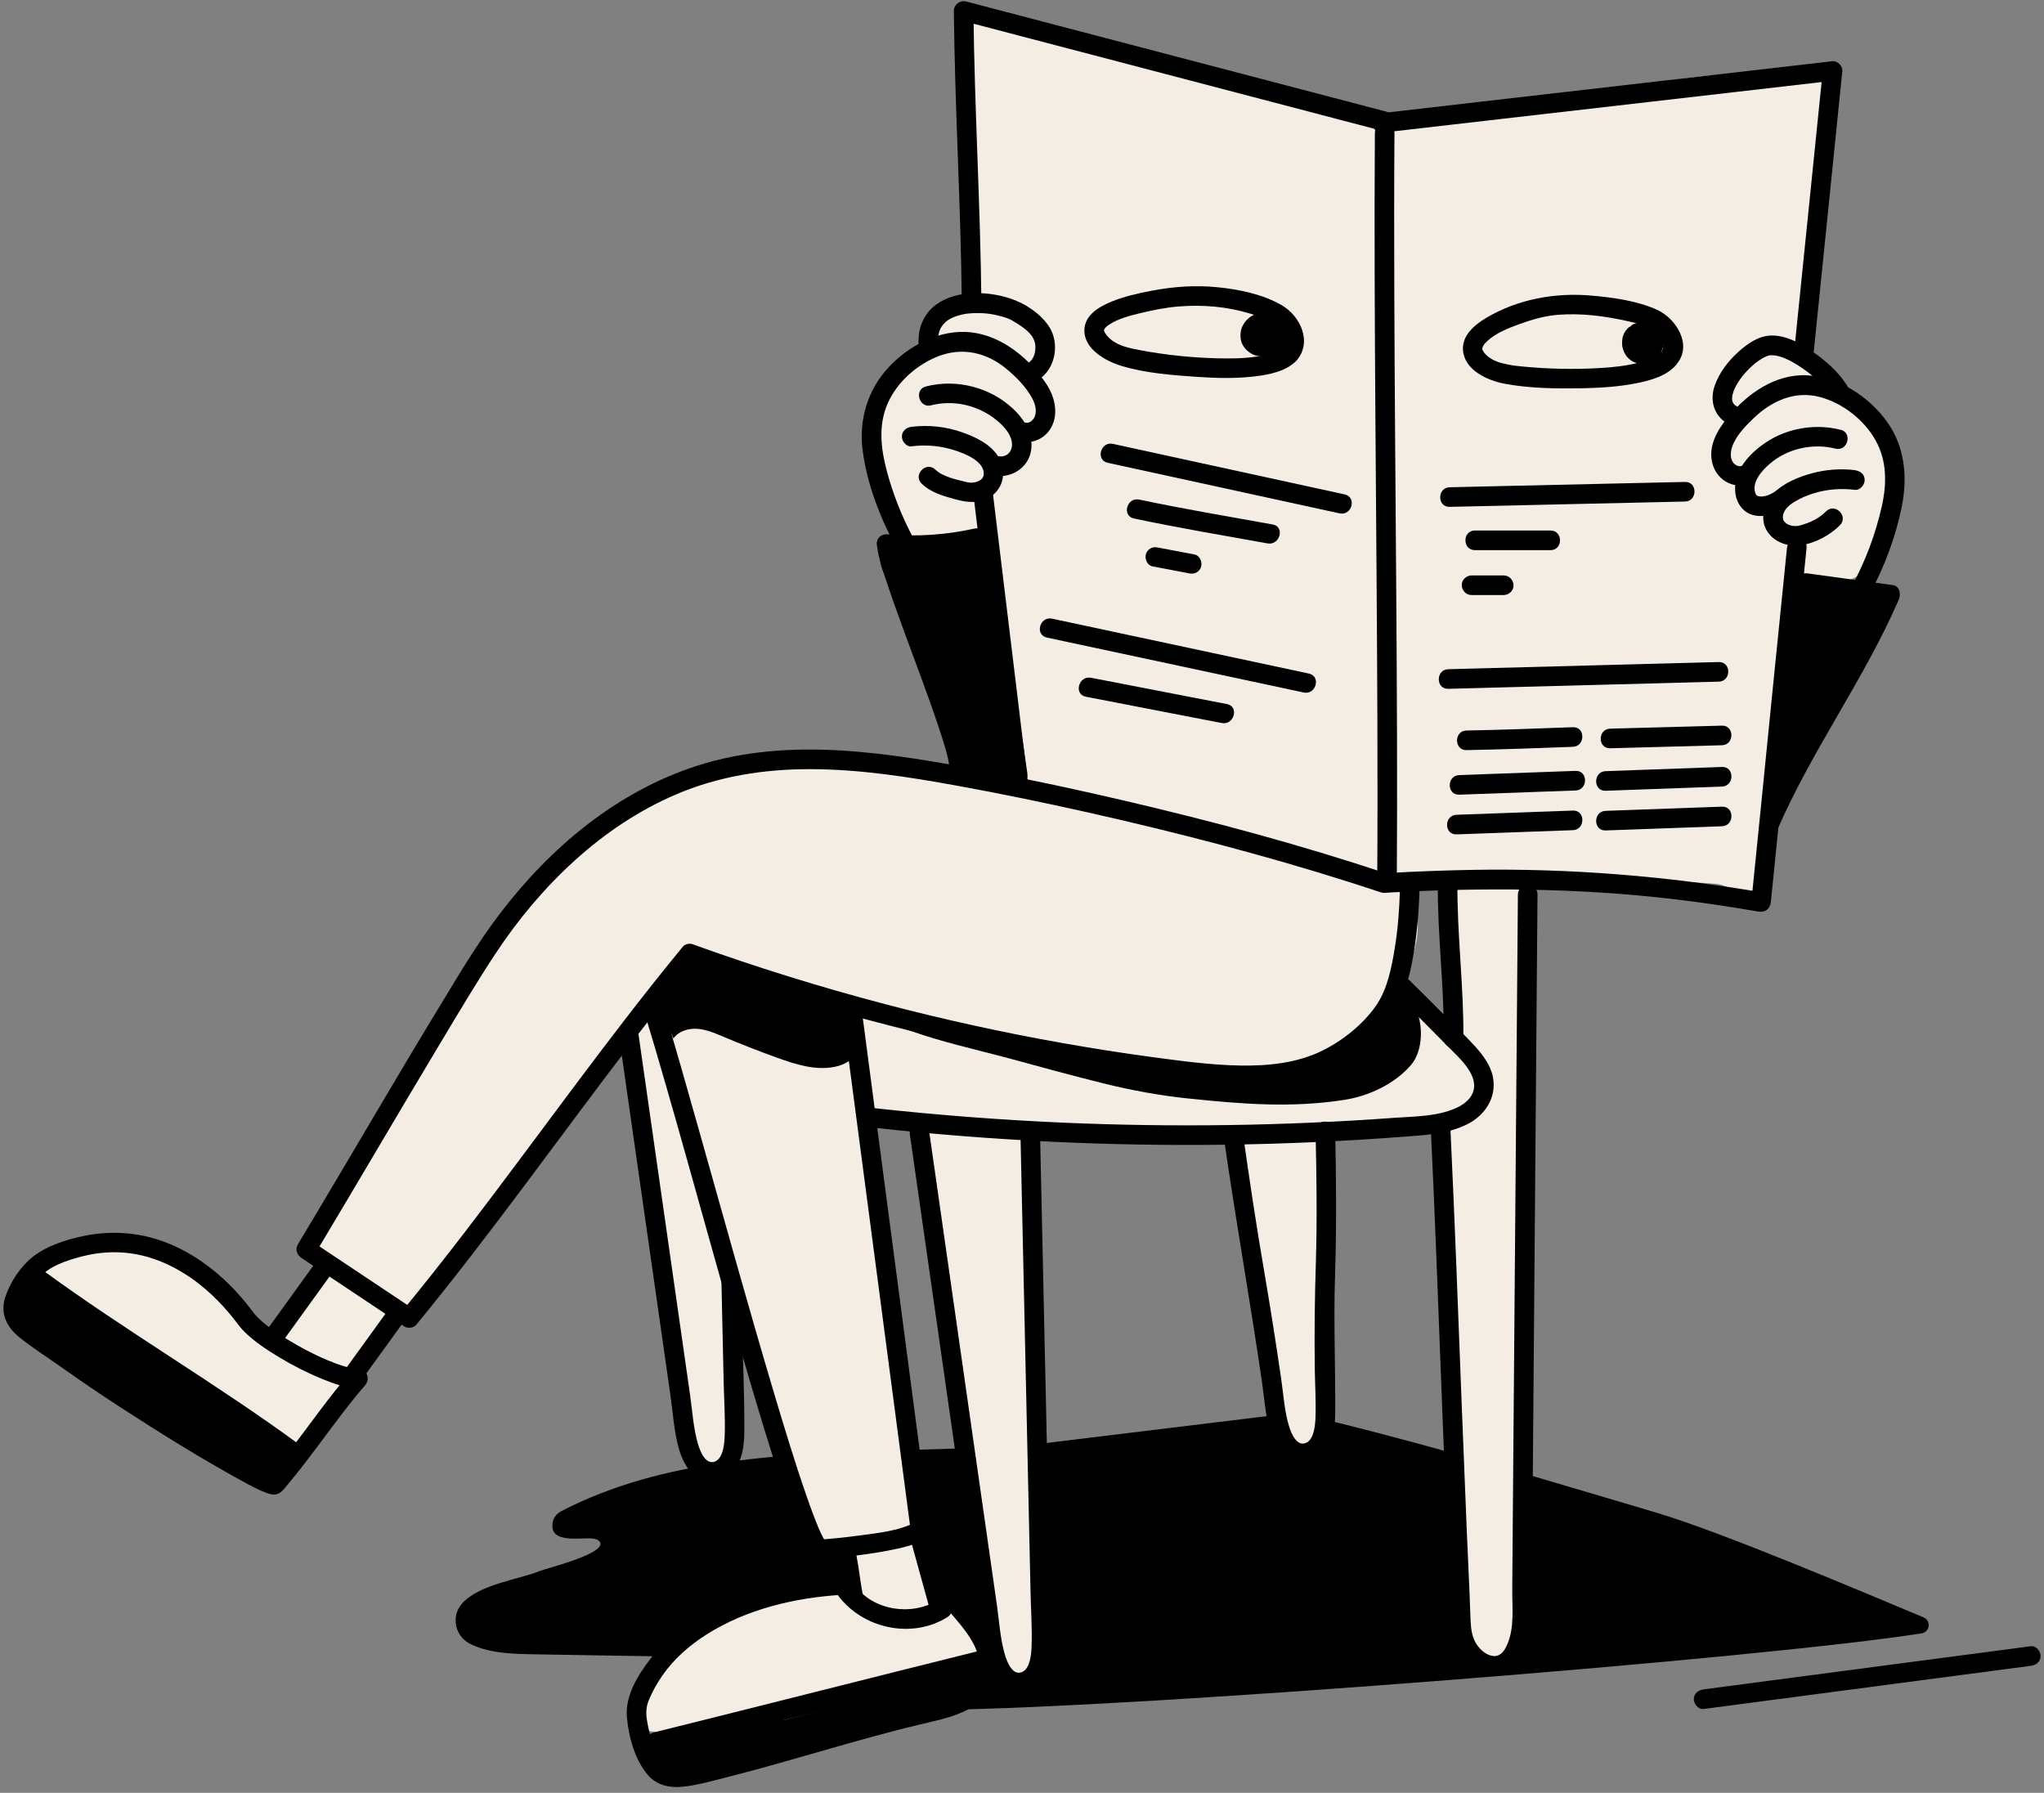 <svg width="293" height="257" viewBox="0 0 293 257" fill="none" xmlns="http://www.w3.org/2000/svg">
<rect x="0" y="0" width="293" height="257" fill="#808080" stroke="none"/>
<g clip-path="url(#clip0_237_1514)">
<path d="M40.876 209.455C41.077 208.902 40.957 208.227 40.315 207.778C32.763 202.505 24.762 197.915 17.21 192.642C16.897 192.418 16.584 192.361 16.303 192.41C16.134 192.289 15.958 192.177 15.789 192.056C12.539 189.504 9.273 186.968 5.982 184.464C5.372 183.999 4.417 184.376 4.064 184.97C3.262 185.098 2.628 186.078 2.917 186.896C2.098 187.346 1.761 188.71 2.788 189.408C9.586 194.055 16.206 198.982 22.916 203.765C24.208 204.688 25.5 205.611 26.808 206.51C27.57 207.032 28.453 206.526 28.798 205.82C29.055 205.964 29.32 206.109 29.577 206.261C29.817 206.438 30.05 206.622 30.291 206.799C33.14 208.91 36.142 210.82 39.568 211.847C40.989 212.272 41.912 210.346 40.892 209.455" fill="black"/>
<path d="M47.233 182.049C43.822 185.243 40.804 188.854 38.285 192.787C38.044 193.164 37.795 193.605 37.891 194.047C37.972 194.4 38.261 194.665 38.549 194.897C40.628 196.583 43.172 197.69 45.812 198.075C46.559 198.188 47.337 198.236 48.043 197.971C48.926 197.65 49.56 196.896 50.154 196.165C52.706 193.003 55.114 189.729 57.353 186.334C56.109 185.5 54.985 184.472 54.038 183.309" fill="#F4EDE3"/>
<path d="M275.455 234.133C276.651 233.941 276.852 232.311 275.736 231.846C267.278 228.315 246.95 219.663 237.423 216.831C235.883 216.373 234.35 215.916 232.809 215.458C217.2 210.82 201.582 206.173 185.724 202.497L145.702 207.369C140.1 207.545 134.507 207.714 128.905 207.898C112.613 208.436 95.174 208.982 80.456 216.622C79.83 216.943 79.349 217.529 79.228 218.219C78.642 221.429 83.417 220.322 84.982 220.546C85.327 220.594 85.705 220.675 85.929 220.94C87.334 222.609 78.321 224.808 77.318 225.217C74.445 226.397 68.506 227.119 66.131 229.984C64.606 231.83 65.288 234.631 67.447 235.674C70.168 236.99 73.37 237.078 76.427 237.135C90.014 237.359 103.593 237.592 117.18 237.817C118.295 239.053 119.435 240.265 120.623 241.428C121.931 242.712 123.311 243.964 124.989 244.711C127.934 246.011 131.296 245.136 134.523 245.096C163.839 244.799 252.977 237.688 275.463 234.133" fill="black"/>
<path d="M119.533 220.145C120.239 223.315 121.01 226.461 121.861 229.591C122.077 230.385 122.302 231.196 122.727 231.894C123.225 232.713 123.987 233.347 124.806 233.844C126.555 234.912 128.682 235.425 130.704 235.056C131.387 234.928 132.061 234.695 132.574 234.238C133.65 233.274 133.73 231.629 133.61 230.193C133.425 227.978 132.96 225.787 132.237 223.676C131.659 221.991 130.913 220.362 130.496 218.628C130.078 216.895 130.022 215.001 130.785 213.396" fill="#F4EDE3"/>
<path d="M144.395 112.116C142.517 101.996 142.067 91.948 141.915 81.692C141.907 80.954 141.843 80.111 141.273 79.646C140.84 79.293 140.23 79.269 139.668 79.26C137.605 79.22 135.543 79.188 133.48 79.148C132.895 79.14 132.285 79.116 131.787 78.811C131.378 78.554 131.105 78.137 130.84 77.736C128.007 73.314 125.375 68.523 125.03 63.282C124.893 61.187 125.142 59.021 126.113 57.167C127.686 54.157 130.166 52.199 132.461 49.695C133.89 48.138 134.58 44.422 136.562 43.668C137.068 43.475 138.841 43.596 139.283 43.291C141.024 42.079 140.045 36.855 139.909 34.92C139.652 31.261 139.106 27.634 138.753 23.982C138.392 20.258 138.095 16.518 137.967 12.779C137.918 11.454 138.801 2.041 138.135 1.591C145.703 6.784 157.332 6.647 166.32 8.493C174.666 10.21 179.939 12.562 188.285 14.271C191.495 14.929 193.534 16.615 196.784 16.968C208.565 18.252 224.592 13.838 236.293 11.976C247.111 10.259 251.734 10.395 262.688 10.203C261.773 19.111 259.703 32.296 259.189 44.792C259.061 47.946 258.724 51.26 261.605 53.339C262.953 54.31 263.451 56.204 264.815 57.135C266.893 58.555 269.445 59.39 270.561 61.645C272.439 65.441 272.014 69.791 271.187 73.948C270.36 78.097 268.884 81.957 264.831 83.193C263.057 83.731 261.003 83.835 259.695 85.151C259.181 85.673 258.836 86.331 258.499 86.981C255.778 92.254 255.184 98.417 254.302 104.299C253.323 110.808 251.332 121.73 252.56 128.239C251.212 130.984 248.965 126.931 245.915 126.682C235.916 125.872 226.654 127.822 216.847 125.711C211.471 124.555 203.124 125.856 197.747 127.027C194.497 127.733 193.59 123.247 190.34 123.962C182.01 125.791 173.703 121.634 165.919 118.159C156.353 113.89 154.579 114.62 144.403 112.132" fill="#F4EDE3"/>
<path d="M88.33 128.223C89.622 153.936 92.688 179.561 97.479 204.857C97.76 206.325 98.065 207.834 98.931 209.046C99.806 210.258 101.411 211.076 102.808 210.563C104.493 209.953 105.071 207.89 105.255 206.117C105.665 202.184 105.32 198.212 105.119 194.263C104.036 173.109 107.125 151.841 105.031 130.767C104.975 130.165 104.902 129.555 104.758 128.969" fill="#F4EDE3"/>
<path d="M86.421 132.34C89.647 154.907 92.874 177.474 96.108 200.041C96.469 202.537 96.613 205.186 97.303 207.625C97.793 209.359 98.708 211.253 100.441 212.031C102.215 212.826 104.197 212.192 105.321 210.659C106.404 209.182 106.677 207.192 106.693 205.402C106.741 199.825 106.452 194.231 106.332 188.653C106.204 182.923 106.075 177.201 105.955 171.471C105.674 158.687 105.393 145.894 105.112 133.11C105.072 131.304 102.263 131.296 102.303 133.11C102.777 154.754 103.258 176.399 103.732 198.043C103.788 200.611 103.973 203.203 103.884 205.771C103.844 206.839 103.708 208.933 102.56 209.471C101.156 210.129 100.337 207.97 100.056 206.999C99.382 204.72 99.246 202.232 98.909 199.889C97.368 189.135 95.835 178.373 94.294 167.619C92.577 155.605 90.859 143.599 89.142 131.585C89.029 130.831 88.082 130.43 87.416 130.606C86.606 130.823 86.333 131.585 86.437 132.332" fill="black"/>
<path d="M132.324 158.398C133.616 184.111 136.682 209.736 141.473 235.032C141.754 236.5 142.059 238.009 142.926 239.221C143.8 240.433 145.406 241.251 146.802 240.738C148.487 240.128 149.065 238.065 149.25 236.292C149.659 232.359 149.314 228.387 149.113 224.438C148.03 203.284 149.539 182.963 147.444 161.889C147.388 161.287 148.897 159.73 148.752 159.136" fill="#F4EDE3"/>
<path d="M94.43 143.182C101.332 167.956 116.564 219.76 117.439 220.554C118.458 221.493 121.347 221.164 122.727 221.269C125.648 221.485 128.602 221.196 131.427 220.426C129.091 189.585 124.437 158.334 120.865 127.605C111.941 122.621 102.166 122.99 93.17 127.846" fill="#F4EDE3"/>
<path d="M122.301 144.587C121.972 148.864 122.213 153.182 123.007 157.395C123.168 158.23 123.401 159.136 124.099 159.61C124.548 159.915 125.11 159.979 125.648 160.035C152.107 162.86 178.848 163.069 205.355 160.669C208.052 160.429 211.463 159.474 211.695 156.777C211.848 155.044 211.069 151.994 209.809 150.782C207.057 148.134 203.919 146.119 201.166 143.471C196.479 149.57 187.988 152.812 180.3 152.604C172.612 152.395 165.14 150.116 157.564 148.8C152.244 147.877 146.843 147.436 141.514 146.553C136.073 145.654 130.72 144.29 125.375 142.933C125.632 142.364 125.888 141.802 126.145 141.232" fill="#F4EDE3"/>
<path d="M177.948 161.303C178.478 175.179 180.195 189.007 183.076 202.594C183.446 204.319 183.911 206.181 185.275 207.296C185.669 207.617 186.142 207.866 186.648 207.874C188.156 207.89 188.774 205.972 188.943 204.48C190.692 188.702 190.877 172.747 189.489 156.929" fill="#F4EDE3"/>
<path d="M27.546 183.076C21.351 177.811 10.645 178.566 8.574 179.705C7.411 180.347 6.456 181.848 6.159 183.14C5.83 184.537 7.996 186.326 9.184 187.129C18.903 193.718 28.742 200.122 38.693 206.341C39.496 206.847 40.331 207.353 41.269 207.497C43.974 207.914 46.06 205.266 47.505 202.939C48.492 201.35 49.487 199.295 48.468 197.722C46.301 197.024 44.135 196.326 41.968 195.628C39.833 194.937 39.119 191.711 37.281 190.419C35.443 189.127 28.308 183.943 28.196 181.696" fill="#F4EDE3"/>
<path d="M119.422 227.817C116.885 227.568 114.446 227.135 112.207 228.347C108.282 230.466 103.25 229.679 100.129 232.857C97.007 236.035 91.734 243.603 91.228 248.033C92.793 247.993 98.403 248.908 99.928 248.555C112.913 245.537 125.898 242.52 138.891 239.51C139.758 239.309 140.777 238.972 141.01 238.106C141.122 237.68 141.01 237.223 140.881 236.798C140.616 235.859 140.344 234.92 140.079 233.981C139.645 232.464 138.955 230.69 137.414 230.369C136.411 230.153 135.408 230.666 134.453 231.035C130.119 232.721 124.839 231.581 121.572 228.275" fill="#F4EDE3"/>
<path d="M207.947 127.324C207.875 131.152 207.803 134.972 207.763 138.8C207.45 164.505 208.252 190.218 209.047 215.916C209.223 221.549 209.4 227.191 209.97 232.801C210.13 234.342 210.339 235.939 211.173 237.247C212.008 238.555 213.661 239.47 215.13 238.964C217.361 238.202 217.554 235.168 217.393 232.817C216.334 217.513 217.915 202.176 218.709 186.856C219.745 166.648 219.391 146.4 219.038 126.176C215.363 126.225 211.703 126.722 208.148 127.645C207.771 127.075 207.763 126.273 208.14 125.703" fill="#F4EDE3"/>
<path d="M197.747 127.003C177.539 116.49 154.547 112.814 131.907 110.262C123.577 109.323 115.102 108.521 106.868 110.053C91.66 112.878 78.835 123.456 69.654 135.903C60.474 148.35 52.432 163.173 45.739 177.113C45.33 177.956 44.728 178.654 44.928 179.569C45.049 180.131 47.497 180.411 47.85 180.861C49.784 183.357 52.304 185.395 55.137 186.776C55.658 187.024 57.207 188.148 57.769 188.052C58.531 187.931 59.679 187.024 60.145 186.406C71.87 170.781 82.431 154.819 94.999 139.851C96.082 138.567 97.246 137.227 98.843 136.706C100.416 136.192 102.133 137.524 103.738 137.941C118.513 141.737 132.469 146.328 147.163 150.445C161.858 154.562 178.029 157.09 192.041 151.063C196.543 149.129 197.466 145.662 200.154 141.569C202.843 137.476 204.464 132.5 202.089 128.215" fill="#F4EDE3"/>
<path d="M200.678 127.476C200.59 130.325 200.389 133.174 199.924 135.991C199.466 138.752 198.872 141.826 197.243 144.169C195.357 146.866 192.516 149.129 189.587 150.589C185.975 152.387 181.818 152.804 177.838 152.74C173.592 152.676 169.355 152.09 165.158 151.528C160.864 150.951 156.587 150.276 152.325 149.522C143.802 148.013 135.336 146.159 126.957 143.96C117.592 141.505 108.346 138.624 99.246 135.341C98.82 135.189 98.17 135.341 97.881 135.702C87.015 148.92 77.152 162.916 66.735 176.487C63.774 180.347 60.756 184.167 57.666 187.931C58.236 187.859 58.798 187.787 59.368 187.715C55.066 184.85 50.773 181.984 46.471 179.119C45.853 178.71 45.235 178.293 44.617 177.884C44.786 178.526 44.954 179.168 45.123 179.802C51.142 169.77 57.041 159.658 63.059 149.626C65.668 145.285 68.252 140.903 71.045 136.673C74.271 131.786 78.059 127.268 82.401 123.335C86.686 119.459 91.549 116.169 96.878 113.89C102.969 111.273 109.55 110.238 116.147 110.254C123.25 110.262 130.28 111.37 137.246 112.638C143.497 113.769 149.725 115.061 155.921 116.45C168.649 119.315 181.305 122.589 193.744 126.545C195.156 126.995 196.561 127.452 197.965 127.918C199.683 128.496 200.421 125.783 198.712 125.205C186.264 121.04 173.552 117.653 160.776 114.676C154.356 113.183 147.911 111.795 141.443 110.567C134.589 109.259 127.671 108.023 120.697 107.59C113.691 107.156 106.533 107.622 99.816 109.805C94.166 111.634 88.933 114.54 84.238 118.159C79.479 121.827 75.322 126.168 71.679 130.943C68.396 135.245 65.644 139.94 62.835 144.562C56.984 154.185 51.327 163.927 45.556 173.598C44.601 175.195 43.646 176.792 42.691 178.389C42.282 179.063 42.571 179.89 43.197 180.307C47.498 183.172 51.792 186.037 56.093 188.902C56.712 189.312 57.329 189.729 57.947 190.138C58.421 190.451 59.272 190.371 59.649 189.922C70.515 176.704 80.378 162.708 90.795 149.137C93.756 145.277 96.774 141.457 99.864 137.693C99.406 137.813 98.949 137.933 98.499 138.054C115.393 144.153 132.784 148.84 150.455 152.034C154.845 152.828 159.243 153.527 163.657 154.137C168.047 154.738 172.461 155.381 176.891 155.533C181.144 155.677 185.566 155.324 189.531 153.679C192.99 152.243 196.007 149.931 198.455 147.114C200.742 144.474 201.785 141.248 202.427 137.861C203.077 134.442 203.382 130.959 203.487 127.492C203.543 125.687 200.734 125.687 200.678 127.492" fill="black"/>
<path d="M92.333 144.98C96.699 159.409 100.591 173.983 104.741 188.477C106.763 195.539 108.809 202.594 111.032 209.592C111.851 212.16 112.686 214.72 113.617 217.248C114.21 218.869 114.804 220.554 115.671 222.055C116.088 222.777 116.586 223.5 117.509 223.508C118.721 223.524 119.981 223.299 121.176 223.163C123.255 222.93 125.334 222.657 127.38 222.256C129.162 221.911 131.056 221.509 132.653 220.594C133.038 220.378 133.407 219.848 133.351 219.383C130.807 200.05 128.255 180.725 125.711 161.392C124.98 155.822 124.242 150.244 123.512 144.675C123.416 143.92 122.942 143.278 122.107 143.27C121.425 143.27 120.607 143.92 120.703 144.675L128.343 202.666C129.073 208.235 129.812 213.813 130.542 219.383C130.775 218.981 131.007 218.572 131.24 218.171C128.993 219.447 125.767 219.76 123.151 220.113C121.257 220.37 119.355 220.57 117.445 220.699C117.774 220.835 118.111 220.972 118.44 221.108C118.111 220.795 118.528 221.333 118.36 221.028C118.263 220.851 118.143 220.691 118.047 220.514C117.774 220.025 117.549 219.519 117.324 219.005C117.164 218.636 117.38 219.158 117.228 218.773C117.164 218.62 117.1 218.468 117.043 218.307C116.883 217.914 116.73 217.513 116.578 217.119C116.241 216.237 115.928 215.346 115.615 214.447C113.93 209.6 112.445 204.688 110.976 199.769C107.22 187.161 103.713 174.473 100.142 161.817C98.481 155.942 96.828 150.076 95.062 144.233C94.54 142.508 91.828 143.246 92.35 144.98" fill="black"/>
<path d="M51.341 196.189C50.001 196.189 48.308 195.547 46.911 194.962C44.945 194.143 43.051 193.132 41.237 192.024C39.745 191.109 38.236 190.138 36.992 188.894C36.864 188.766 36.735 188.63 36.607 188.493C36.406 188.276 36.567 188.453 36.422 188.268C36.005 187.731 35.604 187.193 35.17 186.663C34.376 185.692 33.525 184.769 32.626 183.895C29.095 180.484 24.665 177.803 19.77 177.001C17.234 176.584 14.682 176.632 12.154 177.137C9.666 177.635 6.753 178.542 4.738 180.131C2.925 181.559 1.488 183.742 0.758 185.925C-0.013 188.212 0.95 190.235 2.756 191.679C4.778 193.308 7.034 194.729 9.152 196.23C11.809 198.115 14.497 199.937 17.234 201.711C22.948 205.41 28.774 209.062 34.745 212.32C35.861 212.93 36.992 213.548 38.18 213.998C38.541 214.134 38.918 214.246 39.303 214.238C40.218 214.214 40.716 213.436 41.246 212.802C44.432 208.99 47.248 204.873 50.338 200.981C50.988 200.162 51.646 199.359 52.337 198.573C53.524 197.225 51.55 195.226 50.354 196.591C47.305 200.05 44.664 203.862 41.864 207.521C41.197 208.396 40.523 209.263 39.825 210.121C39.512 210.507 39.191 210.892 38.87 211.277C38.774 211.389 38.645 211.51 38.565 211.63C38.26 211.943 38.397 211.887 38.966 211.478C39.279 211.454 39.368 211.438 39.223 211.429C39.528 211.317 39.504 211.51 39.175 211.381C39.087 211.349 38.549 211.133 38.886 211.277C38.389 211.06 37.907 210.82 37.425 210.571C32.522 208.043 27.875 205.025 23.18 202.144C17.964 198.934 12.876 195.515 7.932 191.904C7.13 191.318 6.311 190.78 5.493 190.219C4.738 189.705 3.767 189.087 3.39 188.204C3.101 187.522 3.382 186.8 3.663 186.158C4.144 185.058 4.835 183.999 5.645 183.116C7.194 181.423 9.666 180.644 11.833 180.083C14.064 179.513 16.399 179.344 18.686 179.657C23.205 180.275 27.273 182.667 30.532 185.773C31.551 186.744 32.498 187.787 33.373 188.878C33.95 189.593 34.456 190.355 35.122 190.989C36.575 192.385 38.308 193.533 40.034 194.568C42.016 195.764 44.078 196.807 46.221 197.682C47.834 198.34 49.576 198.982 51.341 198.982C53.147 198.982 53.155 196.173 51.341 196.173" fill="black"/>
<path d="M120.656 225.811C113.762 226.228 106.732 227.833 100.729 231.348C97.84 233.042 95.224 235.201 93.177 237.865C91.396 240.184 89.598 243.113 89.863 246.139C90.112 248.98 91.035 252.423 93.001 254.582C94.205 255.906 96.034 256.299 97.76 256.131C99.951 255.922 102.126 255.28 104.252 254.742C113.498 252.415 122.566 249.421 131.835 247.206C135.904 246.235 140.487 245.457 142.493 241.284C144.636 236.838 140.912 232.4 138.2 229.165C137.036 227.777 135.062 229.775 136.217 231.148C138.055 233.339 141.546 237.046 139.933 240.136C138.312 243.234 134.54 243.683 131.466 244.414C123.248 246.356 115.199 248.916 107.053 251.115C105.007 251.668 102.952 252.19 100.882 252.68C99.357 253.041 97.319 253.787 95.778 253.169C94.807 252.776 94.301 251.596 93.908 250.697C93.386 249.502 93.017 248.21 92.792 246.926C92.6 245.842 92.559 244.879 92.937 243.892C93.458 242.56 94.173 241.292 94.991 240.12C96.628 237.777 98.835 235.851 101.235 234.326C106.989 230.666 113.923 229.021 120.672 228.612C122.47 228.499 122.478 225.69 120.672 225.803" fill="black"/>
<path d="M264.696 55.16C263.5 53.274 261.734 51.741 259.92 50.465C258.195 49.254 255.988 48.01 253.805 48.098C252.024 48.17 250.435 49.31 249.159 50.465C247.722 51.766 246.47 53.403 245.812 55.24C245.058 57.343 245.635 59.55 247.618 60.714C249.183 61.629 250.595 59.205 249.038 58.29C248.789 58.146 248.701 58.122 248.452 57.809C248.605 58.001 248.396 57.696 248.364 57.624C248.292 57.48 248.38 57.656 248.388 57.68C248.356 57.584 248.332 57.488 248.308 57.391C248.268 57.239 248.308 57.439 248.308 57.464C248.3 57.383 248.292 57.295 248.292 57.215C248.292 57.142 248.308 56.765 248.292 56.886C248.276 56.998 248.348 56.605 248.364 56.541C248.412 56.356 248.468 56.179 248.533 55.995C248.589 55.834 248.733 55.529 248.902 55.233C249.086 54.903 249.287 54.582 249.504 54.277C249.889 53.732 250.435 53.138 250.98 52.624C251.542 52.095 251.919 51.79 252.585 51.396C252.722 51.316 252.858 51.236 253.003 51.172C253.083 51.132 253.436 50.987 253.179 51.083C253.308 51.035 253.428 50.995 253.556 50.963C253.605 50.947 253.661 50.939 253.717 50.923C254.03 50.843 253.516 50.923 253.757 50.923C254.479 50.899 255.065 51.043 255.836 51.356C256.63 51.685 257.384 52.135 258.099 52.608C259.688 53.66 261.325 55.056 262.296 56.589C263.259 58.114 265.691 56.701 264.72 55.168" fill="black"/>
<path d="M263.853 61.613C260.226 60.69 256.221 61.348 253.099 63.442C251.51 64.51 249.977 65.954 249.207 67.736C248.509 69.365 248.468 71.452 249.712 72.856C251.366 74.726 254.351 73.939 256.141 72.712C256.767 72.286 257.048 71.476 256.646 70.793C256.285 70.176 255.354 69.863 254.72 70.288C254.014 70.769 253.075 71.283 252.184 71.155C252.112 71.147 251.791 71.026 251.935 71.091C251.815 71.026 251.799 71.002 251.759 70.946C251.646 70.793 251.574 70.593 251.526 70.28C251.446 69.782 251.574 69.148 251.943 68.498C252.385 67.72 253.019 67.062 253.693 66.476C256.229 64.293 259.872 63.49 263.099 64.309C264.848 64.751 265.603 62.046 263.845 61.596" fill="black"/>
<path d="M265.89 67.391C263.836 67.142 261.717 67.303 259.719 67.848C257.793 68.37 255.658 69.245 254.246 70.705C252.857 72.134 252.175 74.469 253.371 76.235C254.39 77.744 256.292 78.394 258.058 78.169C260.136 77.896 262.279 76.764 263.748 75.288C265.024 74.004 263.041 72.022 261.765 73.298C261.147 73.916 260.449 74.381 259.655 74.742C259.261 74.927 258.852 75.071 258.443 75.2C258.226 75.264 258.018 75.336 257.793 75.376C257.504 75.44 257.849 75.392 257.568 75.4C257.079 75.416 257.014 75.416 256.597 75.288C256.501 75.264 256.404 75.224 256.316 75.192C256.428 75.232 256.404 75.216 256.252 75.151C256.236 75.151 255.883 74.919 256.059 75.047C256.011 75.007 255.682 74.654 255.794 74.814C255.738 74.734 255.69 74.654 255.65 74.574C255.69 74.694 255.682 74.67 255.626 74.509C255.53 74.196 255.546 73.915 255.674 73.57C255.939 72.824 256.597 72.311 257.255 71.917C258.082 71.42 258.965 71.034 259.879 70.746C261.838 70.128 263.86 69.967 265.89 70.216C266.645 70.304 267.295 69.502 267.295 68.811C267.295 67.977 266.645 67.495 265.89 67.407" fill="black"/>
<path d="M268.008 85.175C270.127 81.259 271.764 76.909 272.631 72.527C273.457 68.322 273.04 63.988 270.48 60.433C267.872 56.813 263.522 53.989 258.996 53.796C254.445 53.595 250.465 56.436 247.688 59.807C246.147 61.685 244.791 63.996 245.489 66.516C246.171 68.988 248.852 70.336 251.179 69.172C252.8 68.362 251.372 65.938 249.759 66.749C249.261 66.998 248.667 66.66 248.394 66.235C247.977 65.593 248.065 64.726 248.306 64.036C248.844 62.447 250.216 61.059 251.404 59.919C253.964 57.471 257.278 55.971 260.834 56.902C264.124 57.76 267.222 60.176 268.867 63.137C270.528 66.115 270.464 69.453 269.726 72.688C268.851 76.524 267.455 80.304 265.585 83.763C264.726 85.352 267.15 86.772 268.008 85.183" fill="black"/>
<path d="M258.403 84.902C262.472 85.464 266.533 86.018 270.601 86.579C270.321 85.889 270.04 85.207 269.759 84.517C264.807 95.945 257.311 106.065 252.36 117.493C252.055 118.191 252.159 118.994 252.865 119.419C253.459 119.772 254.487 119.612 254.791 118.913C259.743 107.485 267.239 97.365 272.19 85.937C272.503 85.223 272.351 84.011 271.348 83.875C267.279 83.313 263.218 82.759 259.149 82.198C258.395 82.093 257.649 82.382 257.424 83.177C257.239 83.835 257.657 84.806 258.403 84.902Z" fill="black"/>
<path d="M198.093 19.022C214.866 17.088 231.647 15.162 248.42 13.228C253.179 12.682 257.93 12.136 262.689 11.583C262.223 11.117 261.75 10.644 261.284 10.178C259.912 23.548 258.572 36.919 257.199 50.281C257.015 52.078 259.824 52.062 260.008 50.281C261.373 36.91 262.721 23.54 264.093 10.178C264.165 9.48 263.387 8.693 262.689 8.774C245.916 10.708 229.135 12.634 212.362 14.568C207.603 15.114 202.852 15.659 198.093 16.213C197.331 16.302 196.697 16.799 196.688 17.618C196.688 18.308 197.339 19.11 198.093 19.022Z" fill="black"/>
<path d="M256.155 78.562C254.807 91.724 253.507 104.885 252.182 118.047C251.805 121.802 251.42 125.558 251.043 129.314L252.816 127.958C239.013 125.59 225.097 124.451 211.093 124.692C207 124.764 202.915 124.924 198.822 125.149C197.024 125.245 197.016 128.054 198.822 127.958C212.537 127.203 226.261 127.276 239.92 128.889C243.98 129.37 248.033 129.972 252.062 130.67C253.025 130.839 253.739 130.285 253.844 129.314C255.192 116.153 256.492 102.991 257.816 89.829C258.193 86.074 258.579 82.318 258.964 78.562C259.148 76.764 256.34 76.78 256.155 78.562Z" fill="black"/>
<path d="M198.67 15.989C183.013 11.888 167.363 7.779 151.706 3.678C147.308 2.522 142.91 1.374 138.512 0.219C137.637 -0.014 136.722 0.652 136.731 1.575C136.875 15.483 137.726 29.375 137.87 43.283C137.886 45.088 140.695 45.096 140.679 43.283C140.535 29.375 139.684 15.483 139.539 1.575L137.766 2.931C153.423 7.04 169.073 11.141 184.73 15.242C189.128 16.398 193.526 17.546 197.924 18.701C199.673 19.159 200.42 16.454 198.67 15.989Z" fill="black"/>
<path d="M197.082 19.094C196.994 32.818 197.066 46.541 197.162 60.256C197.258 74.71 197.395 89.156 197.443 103.609C197.467 111.129 197.475 118.657 197.419 126.176C197.403 127.982 200.212 127.99 200.228 126.176C200.316 112.453 200.244 98.73 200.148 85.014C200.051 70.561 199.915 56.115 199.867 41.662C199.843 34.142 199.835 26.614 199.891 19.094C199.907 17.289 197.098 17.281 197.082 19.094Z" fill="black"/>
<path d="M127.108 79.397C131.57 79.782 136.072 79.453 140.438 78.474C139.86 78.145 139.282 77.816 138.712 77.495C139.282 81.459 139.852 85.432 140.43 89.396C140.542 90.151 141.489 90.56 142.155 90.376C142.966 90.151 143.246 89.404 143.134 88.65C142.564 84.686 141.995 80.713 141.417 76.749C141.304 75.97 140.349 75.617 139.691 75.769C135.558 76.692 131.321 76.957 127.108 76.588C126.353 76.524 125.703 77.278 125.703 77.992C125.703 78.803 126.345 79.333 127.108 79.397Z" fill="black"/>
<path d="M125.703 77.992C125.823 79.533 126.337 81.05 126.803 82.519C127.541 84.83 128.367 87.117 129.194 89.396C131.016 94.404 132.942 99.38 134.627 104.444C134.964 105.447 135.285 106.458 135.574 107.485C135.679 107.871 135.783 108.256 135.871 108.649C135.911 108.826 135.943 108.994 135.975 109.171C136.032 109.452 135.951 108.858 135.992 109.299C136.128 111.089 138.937 111.105 138.8 109.299C138.68 107.758 138.166 106.241 137.701 104.773C136.963 102.462 136.136 100.174 135.309 97.895C133.488 92.887 131.562 87.912 129.876 82.848C129.539 81.844 129.218 80.833 128.929 79.806C128.825 79.421 128.721 79.036 128.632 78.642C128.592 78.466 128.568 78.297 128.528 78.121C128.472 77.84 128.552 78.434 128.512 77.992C128.375 76.203 125.567 76.187 125.703 77.992Z" fill="black"/>
<path d="M139.307 77.832C140.872 89.099 142.991 100.287 144.548 111.554C145.406 111.193 146.257 110.832 147.116 110.471C146.875 109.933 146.634 109.403 146.394 108.866C145.655 107.22 143.232 108.649 143.97 110.286C144.211 110.824 144.451 111.353 144.692 111.891C144.981 112.525 145.864 112.71 146.45 112.469C147.148 112.172 147.365 111.522 147.26 110.808C145.695 99.54 143.585 88.353 142.02 77.085C141.915 76.331 140.952 75.93 140.294 76.106C139.484 76.323 139.211 77.085 139.315 77.832" fill="black"/>
<path d="M125.456 161.672C142.133 163.502 158.922 164.313 175.703 164.088C184.161 163.976 192.612 163.599 201.039 162.957C204.128 162.724 207.33 162.595 210.179 161.231C212.836 159.963 214.609 157.323 213.991 154.321C213.638 152.596 212.467 151.111 211.311 149.843C210.019 148.439 208.631 147.115 207.29 145.758C205.573 144.025 203.847 142.299 202.106 140.582C200.822 139.314 198.832 141.296 200.124 142.572C201.528 143.953 202.925 145.341 204.313 146.737C205.332 147.773 206.351 148.808 207.379 149.835C208.438 150.902 209.602 151.946 210.444 153.206C211.151 154.257 211.616 155.477 211.086 156.721C210.637 157.756 209.65 158.422 208.655 158.864C205.95 160.059 202.748 160.027 199.859 160.236C184.049 161.392 168.167 161.616 152.333 160.926C143.361 160.533 134.396 159.843 125.464 158.864C124.702 158.783 124.068 159.57 124.06 160.268C124.052 161.095 124.71 161.592 125.464 161.672" fill="black"/>
<path d="M205.082 161.335C205.676 173.799 206.141 186.27 206.615 198.741C206.856 205.057 207.105 211.373 207.369 217.681C207.498 220.723 207.626 223.764 207.771 226.798C207.835 228.25 207.923 229.695 207.955 231.148C207.987 232.488 208.011 233.86 208.381 235.16C209.055 237.528 211.013 239.743 213.533 240.128C216.39 240.561 218.179 238.362 218.998 235.875C219.921 233.066 219.576 229.848 219.6 226.942C219.624 223.483 219.656 220.025 219.68 216.574C219.793 202.698 219.905 188.822 220.017 174.938C220.13 161.086 220.242 147.227 220.354 133.375C220.37 131.658 220.378 129.94 220.394 128.223C220.411 126.417 217.602 126.409 217.586 128.223C217.369 154.738 217.152 181.246 216.936 207.762C216.879 214.423 216.823 221.076 216.775 227.737C216.751 230.337 217.128 233.29 216.053 235.738C215.684 236.573 215.154 237.439 214.135 237.391C213.132 237.343 212.225 236.525 211.695 235.746C211.029 234.759 210.86 233.571 210.804 232.408C210.732 230.995 210.716 229.583 210.644 228.17C210.507 225.265 210.379 222.36 210.258 219.463C210.01 213.54 209.777 207.617 209.544 201.687C209.023 188.236 208.533 174.778 207.891 161.335C207.803 159.538 204.994 159.522 205.082 161.335Z" fill="black"/>
<path d="M209.769 148.848C209.841 141.408 208.846 133.993 208.918 126.554C208.934 124.748 206.125 124.74 206.109 126.554C206.037 133.993 207.032 141.408 206.96 148.848C206.944 150.654 209.753 150.662 209.769 148.848Z" fill="black"/>
<path d="M207.516 127.958C209.321 127.958 209.329 125.149 207.516 125.149C205.702 125.149 205.702 127.958 207.516 127.958Z" fill="black"/>
<path d="M130.413 162.523C133.64 185.09 136.866 207.658 140.1 230.225C140.461 232.721 140.606 235.369 141.296 237.809C141.785 239.542 142.7 241.436 144.434 242.215C146.207 243.009 148.189 242.375 149.313 240.842C150.396 239.366 150.669 237.375 150.685 235.594C150.734 230.016 150.445 224.422 150.324 218.845C150.196 213.115 150.067 207.393 149.947 201.663C149.666 188.878 149.385 176.086 149.104 163.302C149.064 161.496 146.255 161.488 146.296 163.302C146.769 184.946 147.251 206.59 147.724 228.234C147.78 230.803 147.965 233.395 147.876 235.963C147.836 237.03 147.7 239.125 146.552 239.663C145.148 240.329 144.329 238.162 144.048 237.191C143.374 234.912 143.238 232.424 142.901 230.08C141.36 219.326 139.827 208.572 138.286 197.81C136.569 185.797 134.851 173.791 133.134 161.777C133.022 161.022 132.075 160.621 131.409 160.798C130.598 161.014 130.325 161.777 130.429 162.523" fill="black"/>
<path d="M175.438 163.093C177.107 174.754 179.186 186.35 180.887 198.003C181.224 200.306 181.368 202.73 182.002 204.969C182.492 206.702 183.407 208.596 185.14 209.375C186.914 210.169 188.896 209.535 190.02 208.003C191.103 206.526 191.376 204.536 191.392 202.746C191.456 196.189 191.151 189.641 191.368 183.076C191.593 176.094 191.545 169.12 191.392 162.138C191.352 160.332 188.543 160.324 188.583 162.138C188.72 168.438 188.816 174.738 188.623 181.029C188.463 186.093 188.399 191.157 188.471 196.229C188.503 198.517 188.655 200.828 188.575 203.115C188.535 204.183 188.399 206.277 187.251 206.815C185.847 207.473 185.028 205.314 184.747 204.343C184.113 202.224 183.985 199.913 183.664 197.73C182.909 192.546 182.099 187.369 181.208 182.201C180.068 175.596 179.089 168.967 178.142 162.338C178.03 161.584 177.083 161.183 176.417 161.359C175.606 161.576 175.325 162.338 175.438 163.085" fill="black"/>
<path d="M120.191 228.78C123.755 233.475 130.713 234.976 135.793 231.822C137.325 230.875 135.913 228.443 134.372 229.398C130.713 231.669 125.287 230.891 122.615 227.368C122.158 226.766 121.403 226.445 120.697 226.862C120.103 227.207 119.734 228.178 120.191 228.78Z" fill="black"/>
<path d="M94.437 251.059C109.854 247.23 125.254 243.306 140.671 239.47C142.42 239.037 141.682 236.324 139.925 236.757C124.508 240.586 109.107 244.518 93.691 248.346C91.941 248.779 92.68 251.492 94.437 251.059Z" fill="black"/>
<path d="M120.062 223.7C120.431 225.57 120.607 227.48 120.977 229.35C121.121 230.072 122.02 230.554 122.702 230.329C123.472 230.08 123.834 229.374 123.681 228.604C123.312 226.734 123.135 224.832 122.766 222.962C122.622 222.24 121.723 221.758 121.041 221.983C120.27 222.232 119.909 222.938 120.062 223.708" fill="black"/>
<path d="M130.591 220.931C131.514 224.27 132.437 227.617 133.36 230.955C133.841 232.697 136.554 231.958 136.073 230.209C135.15 226.87 134.227 223.524 133.304 220.185C132.822 218.444 130.11 219.182 130.591 220.931Z" fill="black"/>
<path d="M44.969 181.351C42.931 184.175 40.892 186.992 38.854 189.817C38.565 190.219 38.276 190.62 37.987 191.021C37.546 191.639 37.883 192.586 38.493 192.939C39.199 193.356 39.97 193.051 40.411 192.434C42.449 189.617 44.488 186.792 46.526 183.967C46.815 183.566 47.104 183.164 47.393 182.763C47.834 182.145 47.497 181.198 46.887 180.837C46.181 180.42 45.411 180.725 44.969 181.343" fill="black"/>
<path d="M55.394 188.132C53.331 190.997 51.245 193.846 49.182 196.711C48.749 197.305 49.062 198.3 49.688 198.629C50.418 199.014 51.149 198.765 51.606 198.123C53.669 195.258 55.755 192.409 57.818 189.544C58.251 188.95 57.938 187.955 57.312 187.626C56.59 187.241 55.852 187.49 55.394 188.132Z" fill="black"/>
<path d="M4.497 184.352C16.543 193.196 29.504 200.7 41.55 209.543C43.011 210.619 44.415 208.179 42.97 207.12C30.924 198.276 17.963 190.772 5.917 181.928C4.457 180.853 3.052 183.293 4.497 184.352Z" fill="black"/>
<path d="M96.532 148.856C97.279 147.805 98.675 147.387 99.959 147.476C101.243 147.564 102.455 148.085 103.643 148.591C106.203 149.666 108.795 150.686 111.412 151.625C114.084 152.588 116.949 153.503 119.726 152.909C120.986 152.644 122.27 151.978 122.783 150.798C123.201 149.843 123.032 148.752 122.856 147.724C122.735 147.018 122.615 146.304 122.494 145.598C122.414 145.124 122.326 144.635 122.037 144.257C121.644 143.744 120.97 143.551 120.344 143.383C113.779 141.625 107.327 139.49 101.003 136.994C100.553 136.818 100.088 136.633 99.606 136.633C98.282 136.633 97.383 137.933 96.717 139.081C95.931 140.453 95.136 141.826 94.35 143.206C93.989 143.062 93.708 142.733 93.611 142.355" fill="black"/>
<path d="M94.437 252.937C100.496 251.388 106.764 250.85 112.823 249.301L112.076 246.589C106.563 248.603 100.985 250.417 95.472 252.431C93.803 253.041 94.461 255.673 96.218 255.144C109.083 251.243 121.98 247.455 134.844 243.555C136.57 243.033 135.856 240.385 134.098 240.842C126.321 242.897 118.545 244.959 110.76 247.014C109.011 247.479 109.749 250.16 111.507 249.726C118.77 247.921 126.041 246.115 133.303 244.301C133.055 243.403 132.806 242.496 132.557 241.589C128.296 243.258 124.163 245.232 119.901 246.902C119.243 247.158 118.794 247.704 118.898 248.442C118.986 249.06 119.58 249.743 120.278 249.662C123.93 249.221 127.477 248.001 130.904 246.725C134.347 245.441 137.806 244.028 141.016 242.231C142.428 241.436 141.465 239.294 139.932 239.663C137.236 240.313 134.531 240.963 131.835 241.613C130.077 242.038 130.824 244.743 132.581 244.325C135.278 243.675 137.982 243.025 140.679 242.375C140.318 241.517 139.956 240.666 139.595 239.807C136.594 241.484 133.376 242.817 130.158 244.012C126.996 245.192 123.649 246.444 120.278 246.853C120.407 247.776 120.527 248.691 120.656 249.614C124.917 247.945 129.05 245.971 133.312 244.301C134.957 243.659 134.363 241.147 132.565 241.589C125.302 243.395 118.039 245.208 110.768 247.014C111.017 247.913 111.266 248.82 111.515 249.726C119.291 247.672 127.068 245.609 134.852 243.555C134.604 242.656 134.355 241.749 134.106 240.842C121.241 244.743 108.345 248.531 95.48 252.431L96.227 255.144C101.74 253.129 107.317 251.315 112.831 249.301C114.508 248.691 113.866 246.139 112.085 246.589C106.025 248.137 99.758 248.675 93.698 250.224C91.949 250.673 92.687 253.378 94.445 252.937" fill="black"/>
<path d="M170.478 157.475C177.805 158.246 185.132 158.848 192.716 157.66C196.239 157.114 199.979 155.349 202.282 152.636C204.586 149.915 204.032 143.776 200.79 142.307C200.854 142.331 192.098 150.092 190.934 150.606C187.058 152.307 182.893 153.302 178.696 153.776C169.154 154.851 160.077 152.837 150.752 151.087C150.206 150.983 130.03 147.098 130.167 147.636C134.91 149.37 139.99 150.453 144.853 151.769C149.291 152.973 153.721 154.193 158.183 155.3C162.316 156.328 166.409 157.058 170.494 157.483" fill="black"/>
<path d="M138.36 109.684C134.074 100.495 130.126 91.154 126.506 81.684C126.193 80.857 125.912 79.838 126.49 79.172C126.811 78.803 127.309 78.659 127.774 78.538C131.715 77.519 135.759 76.885 139.82 76.644C140.173 76.62 140.543 76.604 140.864 76.757C141.746 77.15 141.746 78.386 141.666 79.349C141.425 82.302 141.778 85.271 142.123 88.209C143.095 96.37 144.066 104.54 145.045 112.702C141.899 112.541 138.777 111.875 135.84 110.736" fill="black"/>
<path d="M257.488 83.947C261.557 83.706 265.674 84.284 269.518 85.64C265.834 94.436 260.064 104.099 255.112 112.252C254.494 109.58 256.156 105.664 256.396 102.927C256.942 96.683 257.496 90.431 258.042 84.188" fill="black"/>
<path d="M244.206 244.975C249.479 244.277 254.76 243.587 260.032 242.889C268.451 241.781 276.861 240.674 285.28 239.558C287.222 239.301 289.164 239.045 291.106 238.788C291.861 238.692 292.503 238.21 292.511 237.383C292.511 236.701 291.861 235.883 291.106 235.979C285.834 236.677 280.553 237.367 275.28 238.066C266.862 239.173 258.451 240.281 250.033 241.396C248.09 241.653 246.148 241.91 244.206 242.167C243.452 242.263 242.81 242.744 242.802 243.571C242.802 244.253 243.452 245.072 244.206 244.975Z" fill="black"/>
<path d="M207.804 72.655C217.643 72.431 227.482 72.214 237.313 71.989C238.725 71.957 240.13 71.925 241.542 71.893C243.348 71.853 243.356 69.044 241.542 69.084C231.703 69.309 221.864 69.526 212.033 69.75C210.62 69.782 209.216 69.814 207.804 69.847C205.998 69.887 205.99 72.696 207.804 72.655Z" fill="black"/>
<path d="M211.423 78.859H222.265C224.071 78.859 224.079 76.05 222.265 76.05H211.423C209.617 76.05 209.609 78.859 211.423 78.859Z" fill="black"/>
<path d="M210.941 85.295H215.555C216.294 85.295 216.992 84.653 216.96 83.891C216.928 83.129 216.342 82.487 215.555 82.487H210.941C210.202 82.487 209.504 83.129 209.536 83.891C209.568 84.653 210.154 85.295 210.941 85.295Z" fill="black"/>
<path d="M207.602 98.738C211.968 98.626 216.334 98.505 220.7 98.393C227.658 98.208 234.616 98.024 241.582 97.839C243.179 97.799 244.784 97.751 246.381 97.711C248.187 97.662 248.195 94.854 246.381 94.902C242.015 95.022 237.649 95.135 233.283 95.247C226.326 95.431 219.368 95.616 212.402 95.801C210.804 95.841 209.199 95.889 207.602 95.929C205.797 95.977 205.789 98.786 207.602 98.738Z" fill="black"/>
<path d="M210.219 107.525C215.299 107.429 220.387 107.245 225.467 107.052C227.264 106.988 227.28 104.171 225.467 104.243C220.387 104.436 215.299 104.62 210.219 104.717C208.413 104.749 208.405 107.558 210.219 107.525Z" fill="black"/>
<path d="M209.175 113.914C214.736 113.713 220.29 113.513 225.851 113.312C227.657 113.248 227.665 110.439 225.851 110.503C220.29 110.704 214.736 110.904 209.175 111.105C207.369 111.169 207.361 113.978 209.175 113.914Z" fill="black"/>
<path d="M208.791 119.604C214.352 119.403 219.906 119.202 225.468 119.002C227.273 118.938 227.281 116.129 225.468 116.193C219.906 116.394 214.352 116.594 208.791 116.795C206.985 116.859 206.977 119.668 208.791 119.604Z" fill="black"/>
<path d="M230.812 107.261C235.483 107.132 240.154 107.012 244.817 106.883C245.491 106.867 246.165 106.851 246.831 106.827C248.637 106.779 248.645 103.97 246.831 104.018C242.16 104.147 237.489 104.267 232.827 104.396C232.153 104.412 231.486 104.436 230.812 104.452C229.007 104.5 228.999 107.309 230.812 107.261Z" fill="black"/>
<path d="M230.161 113.352C235.723 113.151 241.276 112.951 246.838 112.75C248.643 112.686 248.651 109.877 246.838 109.941C241.276 110.142 235.723 110.343 230.161 110.543C228.355 110.607 228.347 113.416 230.161 113.352Z" fill="black"/>
<path d="M230.161 119.042C235.723 118.841 241.276 118.641 246.838 118.44C248.643 118.376 248.651 115.567 246.838 115.631C241.276 115.832 235.723 116.032 230.161 116.233C228.355 116.297 228.347 119.106 230.161 119.042Z" fill="black"/>
<path d="M158.784 66.34C169.859 68.755 180.942 71.171 192.017 73.587C193.782 73.972 194.529 71.267 192.763 70.874C181.688 68.458 170.605 66.043 159.53 63.627C157.765 63.242 157.018 65.946 158.784 66.34Z" fill="black"/>
<path d="M162.549 74.325C168.905 75.665 175.309 76.748 181.698 77.896C183.463 78.217 184.226 75.504 182.444 75.183C176.056 74.036 169.652 72.952 163.295 71.612C161.53 71.243 160.775 73.948 162.549 74.325Z" fill="black"/>
<path d="M165.229 81.195C166.754 81.483 168.279 81.772 169.803 82.061C170.02 82.101 170.245 82.15 170.461 82.19C170.839 82.262 171.208 82.246 171.545 82.045C171.834 81.877 172.115 81.54 172.187 81.203C172.347 80.512 171.978 79.621 171.208 79.477C169.683 79.188 168.158 78.899 166.633 78.61C166.409 78.57 166.192 78.53 165.975 78.482C165.598 78.41 165.237 78.426 164.892 78.626C164.603 78.795 164.322 79.132 164.25 79.469C164.089 80.159 164.458 81.05 165.229 81.195Z" fill="black"/>
<path d="M150.07 91.394C162.34 94.019 174.611 96.643 186.882 99.267C188.647 99.645 189.402 96.94 187.628 96.555C175.357 93.93 163.087 91.306 150.816 88.682C149.05 88.305 148.296 91.009 150.07 91.394Z" fill="black"/>
<path d="M155.638 99.869C161.32 100.969 166.994 102.068 172.676 103.168C173.494 103.328 174.313 103.489 175.139 103.641C176.905 103.986 177.659 101.274 175.886 100.929C170.204 99.829 164.53 98.73 158.848 97.63C158.029 97.47 157.211 97.309 156.392 97.157C154.627 96.812 153.872 99.524 155.646 99.869" fill="black"/>
<path d="M183.863 49.719C183.591 49.992 183.719 49.912 183.39 50.104C183.101 50.273 182.764 50.441 182.595 50.505C181.857 50.786 181.079 50.955 180.3 51.083C178.422 51.396 176.472 51.412 174.578 51.364C170.886 51.276 167.179 50.899 163.551 50.217C162.034 49.936 160.317 49.623 159.137 48.571C158.856 48.323 158.592 48.05 158.399 47.721C158.263 47.496 158.359 47.6 158.271 47.44C158.222 47.352 158.247 47.287 158.23 47.432C158.271 47.111 158.511 46.854 158.953 46.557C160.333 45.65 162.01 45.233 163.599 44.856C165.381 44.43 167.203 44.061 169.025 43.925C172.419 43.66 175.846 43.941 179.112 44.928C180.388 45.313 181.769 45.706 182.852 46.525C183.671 47.143 184.69 48.764 183.863 49.711C182.676 51.067 184.658 53.057 185.846 51.693C188.157 49.053 186.423 45.305 183.703 43.732C180.982 42.167 177.588 41.477 174.498 41.172C171.312 40.851 168.166 41.084 165.028 41.686C163.102 42.055 161.16 42.488 159.338 43.234C157.596 43.949 155.534 45.112 155.446 47.239C155.325 50.032 158.511 51.773 160.758 52.448C164.266 53.515 168.174 53.788 171.809 54.037C174.498 54.213 177.218 54.277 179.899 53.948C181.977 53.691 184.313 53.25 185.846 51.701C187.122 50.417 185.131 48.427 183.863 49.719Z" fill="black"/>
<path d="M238.275 50.305C237.489 51.236 236.261 51.645 234.905 51.99C233.067 52.456 231.173 52.656 229.287 52.761C225.531 52.985 221.727 52.889 217.987 52.512C217.706 52.48 217.417 52.448 217.137 52.416C216.864 52.383 216.984 52.399 217.016 52.399C216.912 52.383 216.799 52.367 216.695 52.351C215.676 52.167 214.593 51.966 213.71 51.396C213.357 51.172 212.995 50.875 212.739 50.538C212.642 50.401 212.554 50.257 212.49 50.104C212.498 50.128 212.482 50.064 212.49 49.976C212.49 49.839 212.498 49.775 212.618 49.566C212.747 49.342 212.931 49.133 213.212 48.876C214.44 47.745 216.166 47.054 217.714 46.493C219.552 45.819 221.43 45.265 223.388 45.12C226.695 44.872 230.009 45.297 233.235 46.019C234.535 46.308 235.972 46.589 237.08 47.367C238.083 48.074 238.877 49.494 238.075 50.578C237.617 51.196 237.978 52.143 238.58 52.496C239.295 52.921 240.049 52.6 240.506 51.99C242.529 49.27 240.217 45.642 237.561 44.422C234.728 43.122 231.333 42.665 228.26 42.384C223.011 41.894 217.594 42.857 213.028 45.578C211.39 46.557 209.569 48.066 209.713 50.176C209.906 53.057 213.22 54.534 215.652 55C219.239 55.682 223.051 55.714 226.687 55.658C229.375 55.609 232.096 55.441 234.736 54.903C236.678 54.51 238.965 53.86 240.29 52.279C241.445 50.907 239.471 48.908 238.307 50.297" fill="black"/>
<path d="M184.105 46.557C183.808 46.019 183.318 45.538 182.773 45.249C182.227 44.952 181.561 44.76 180.935 44.816C180.14 44.888 179.434 45.193 178.848 45.739C178.383 46.172 177.99 46.814 177.877 47.44C177.749 48.194 177.813 48.973 178.246 49.623C178.664 50.257 179.241 50.706 179.956 50.947C180.405 51.099 180.887 51.108 181.344 51.011C182.139 51.011 182.933 50.682 183.543 50.153C184.578 49.254 184.747 47.729 184.105 46.557Z" fill="black"/>
<path d="M238.387 48.612C238.307 48.074 238.002 47.584 237.641 47.191C237.255 46.766 236.678 46.429 236.124 46.292C235.843 46.22 235.538 46.172 235.249 46.196C234.792 46.228 234.471 46.324 234.053 46.517C233.933 46.573 233.821 46.678 233.716 46.798C233.556 46.862 233.411 46.958 233.299 47.087C232.946 47.472 232.657 47.953 232.577 48.475C232.488 49.013 232.48 49.559 232.657 50.08C232.825 50.57 233.082 51.051 233.476 51.404C233.668 51.581 233.885 51.749 234.126 51.862C234.511 52.038 234.816 52.127 235.249 52.159C235.53 52.183 235.827 52.135 236.108 52.071C236.373 52.006 236.646 51.894 236.878 51.758C237.36 51.493 237.793 51.067 238.066 50.586C238.202 50.353 238.315 50.088 238.379 49.815C238.467 49.382 238.467 49.053 238.395 48.62" fill="black"/>
<path d="M134.5 49.647C134.42 48.788 134.428 48.194 134.676 47.432C134.821 46.967 135.11 46.573 135.551 46.156C136.249 45.49 137.734 45.048 138.777 44.944C140.262 44.8 141.57 44.888 142.87 45.177C143.472 45.313 144.066 45.482 144.644 45.715C144.796 45.779 144.58 45.69 144.564 45.682C144.628 45.715 144.692 45.739 144.756 45.771C144.861 45.827 144.965 45.875 145.069 45.931C145.511 46.18 145.944 46.461 146.369 46.75C147.276 47.376 148.239 48.202 148.392 49.358C148.512 50.297 148.271 51.477 147.421 52.006C145.88 52.953 147.292 55.377 148.841 54.43C151.361 52.881 151.963 49.085 150.302 46.694C149.042 44.88 146.923 43.483 144.836 42.793C141.61 41.726 137.172 41.549 134.283 43.596C132.301 45 131.474 47.255 131.699 49.639C131.771 50.393 132.293 51.043 133.103 51.043C133.81 51.043 134.58 50.401 134.508 49.639" fill="black"/>
<path d="M133.474 58.098C136.532 57.319 139.846 58.009 142.39 59.871C143.514 60.698 144.878 61.982 145.054 63.45C145.215 64.783 144.18 65.746 142.864 65.336C141.138 64.791 140.4 67.503 142.117 68.049C144.453 68.787 147.117 67.375 147.719 64.975C148.337 62.504 146.924 60.176 145.167 58.547C141.868 55.489 137.085 54.286 132.736 55.393C130.986 55.834 131.724 58.547 133.482 58.106" fill="black"/>
<path d="M130.689 63.972C132.831 63.715 134.95 63.908 136.997 64.598C138.417 65.079 140.849 66.026 141.025 67.768C141.025 67.72 140.993 68.185 141.009 68.105C140.985 68.209 140.953 68.314 140.913 68.418C140.953 68.306 140.937 68.322 140.865 68.474C140.768 68.611 140.76 68.635 140.833 68.53C140.768 68.603 140.704 68.667 140.632 68.731C140.504 68.843 140.488 68.859 140.576 68.779C140.496 68.835 140.415 68.883 140.327 68.932C139.886 69.18 139.155 69.253 138.642 69.124C137.117 68.755 135.119 68.338 134.091 67.327C132.799 66.059 130.817 68.041 132.109 69.317C133.441 70.633 135.311 71.131 137.061 71.604C138.778 72.07 140.584 72.222 142.109 71.123C143.938 69.814 144.284 67.415 143.136 65.513C142.02 63.675 139.886 62.664 137.935 61.974C135.632 61.155 133.112 60.882 130.689 61.179C129.934 61.267 129.284 61.757 129.284 62.584C129.284 63.274 129.926 64.076 130.689 63.988" fill="black"/>
<path d="M131.008 77.286C129.323 74.172 127.999 70.842 127.092 67.415C126.257 64.237 125.888 60.907 127.252 57.817C128.593 54.767 131.426 52.255 134.523 51.059C137.966 49.735 141.417 50.53 144.226 52.841C145.646 54.013 147.107 55.481 147.974 57.118C148.375 57.873 148.648 58.804 148.351 59.647C148.142 60.232 147.476 60.85 146.818 60.521C145.205 59.711 143.785 62.134 145.398 62.945C147.372 63.932 149.731 63.138 150.743 61.171C151.77 59.173 151.16 56.806 149.98 55.024C147.556 51.389 143.656 48.146 139.202 47.641C134.756 47.135 130.254 49.527 127.301 52.737C124.355 55.939 123.103 60.216 123.649 64.51C124.283 69.445 126.217 74.357 128.577 78.715C129.435 80.304 131.859 78.891 131 77.294" fill="black"/>
<path d="M139.54 70.922C140.118 75.697 140.696 80.48 141.273 85.255C142.108 92.149 142.943 99.043 143.777 105.937C144.018 107.927 144.259 109.909 144.5 111.899C144.588 112.662 145.077 113.296 145.904 113.304C146.594 113.304 147.397 112.654 147.308 111.899C146.731 107.124 146.153 102.341 145.575 97.566C144.74 90.672 143.906 83.779 143.071 76.885C142.83 74.894 142.59 72.912 142.349 70.922C142.26 70.16 141.771 69.526 140.944 69.518C140.254 69.518 139.452 70.168 139.54 70.922Z" fill="black"/>
</g>
<defs>
<clipPath id="clip0_237_1514">
<rect width="292.018" height="256" fill="white" transform="translate(0.492 0.171)"/>
</clipPath>
</defs>
</svg>
